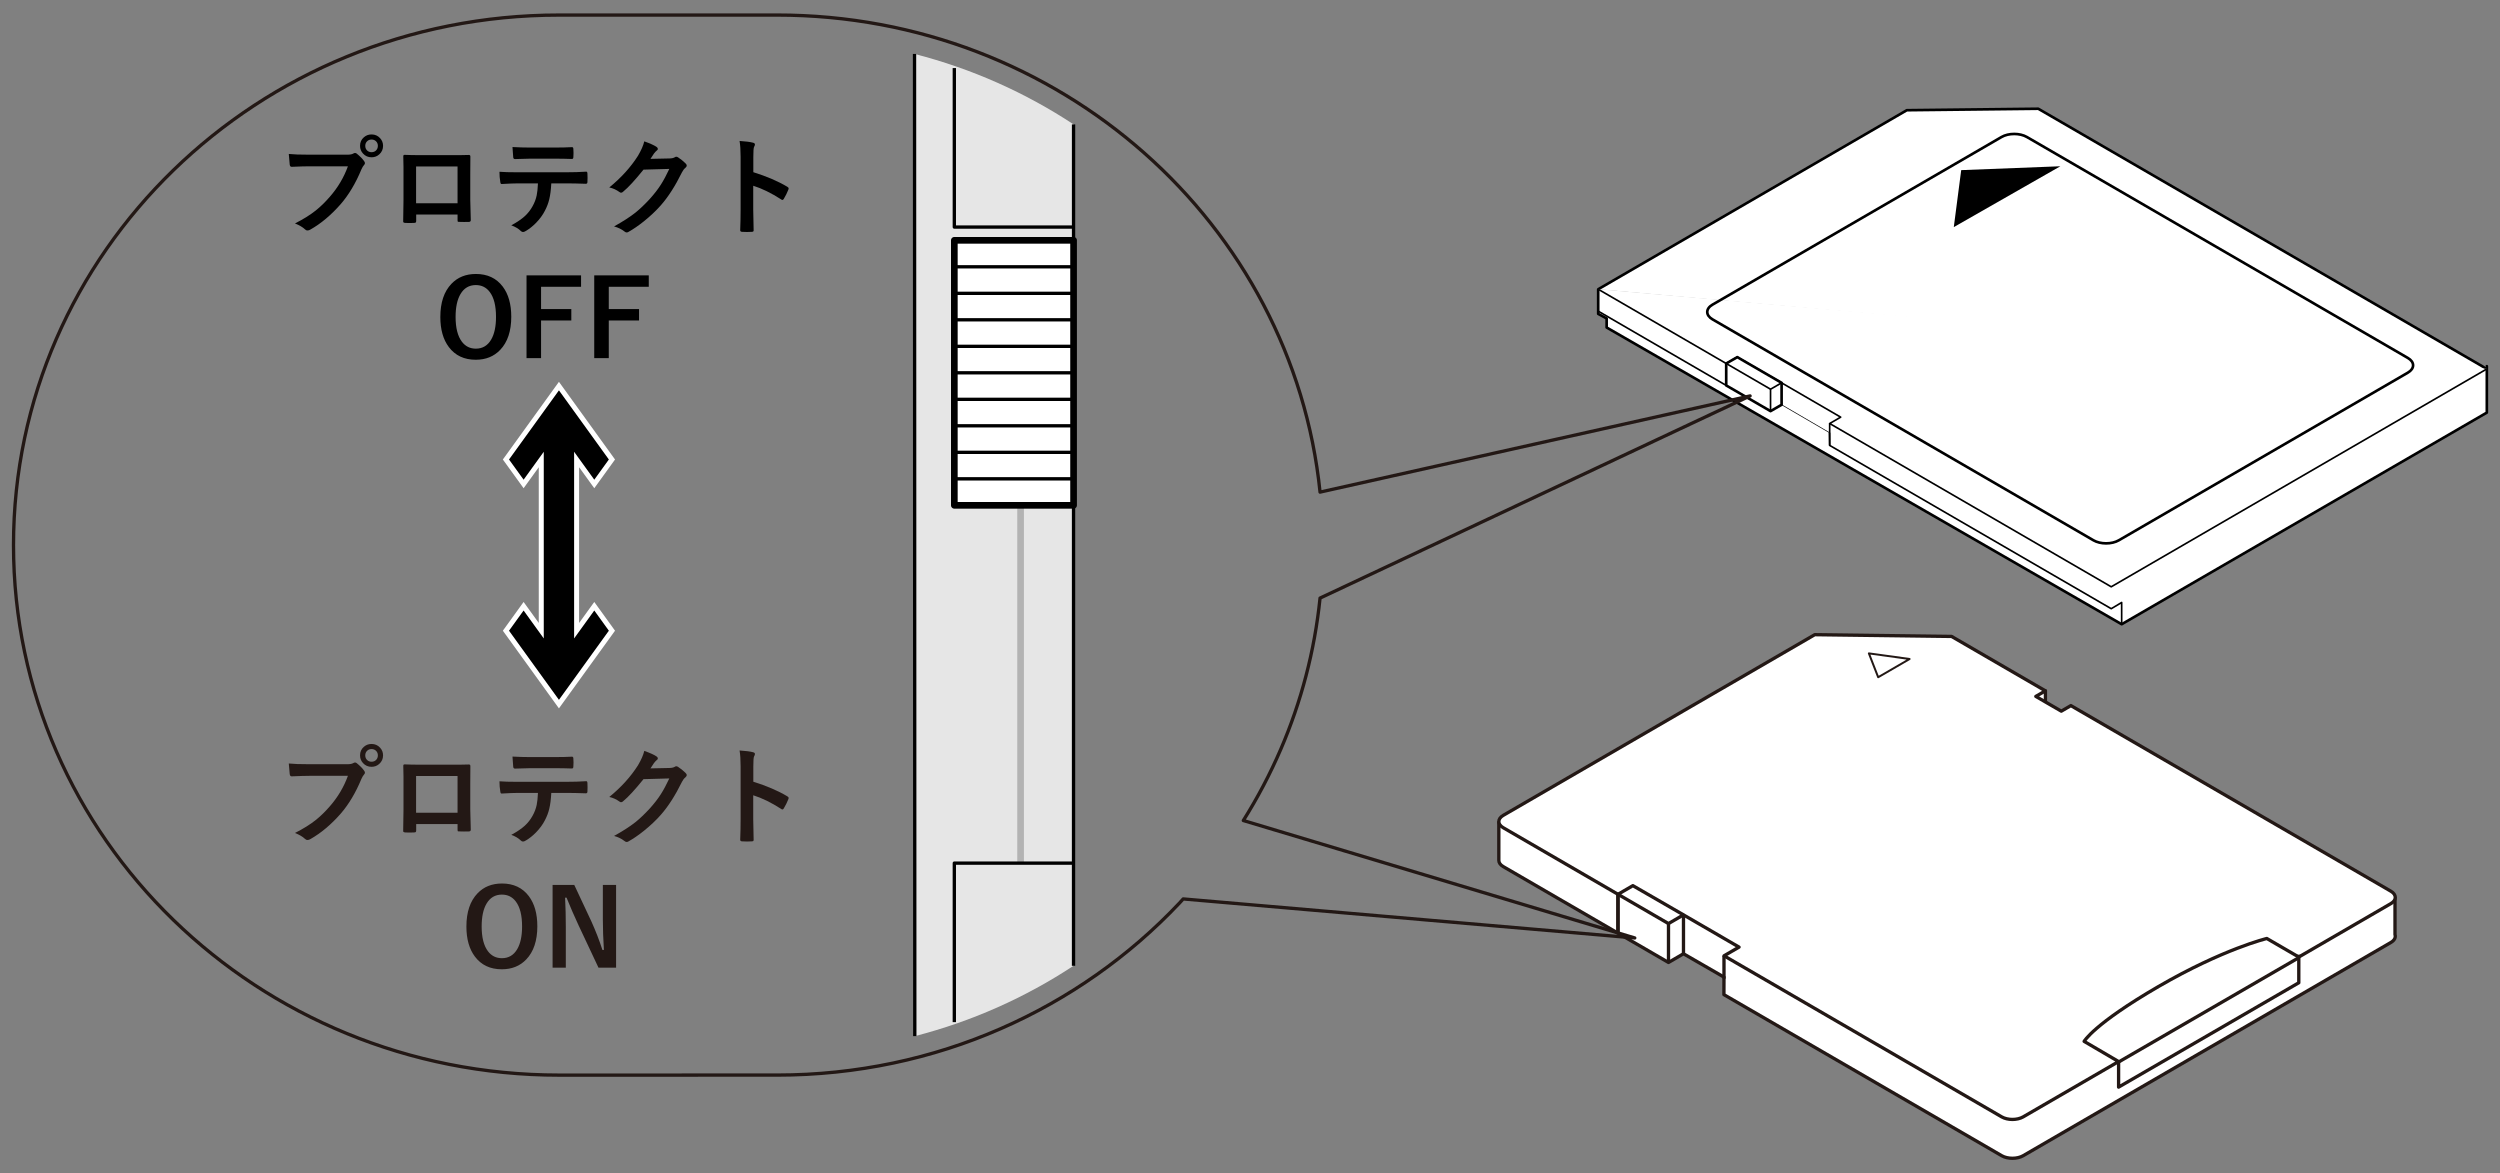 <?xml version="1.0" encoding="UTF-8"?>
<svg id="_レイヤー_1" data-name="レイヤー_1" xmlns="http://www.w3.org/2000/svg" version="1.1" viewBox="0 0 375 176">
  <rect x="0" y="0" width="375" height="176" fill="#808080" stroke="none"/>
  <!-- Generator: Adobe Illustrator 29.7.1, SVG Export Plug-In . SVG Version: 2.1.1 Build 8)  -->
  <g>
    <g>
      <polyline points="373.025 54.927 373.025 61.89 318.249 93.637 240.997 49.125 240.997 47.766 239.729 47.08 239.729 43.412" fill="#fff" stroke="#000" stroke-linecap="round" stroke-linejoin="round" stroke-width=".4"/>
      <polyline points="373.025 55.341 305.74 16.312 286.022 16.533 239.729 43.387" fill="#fff" stroke="#000" stroke-linejoin="round" stroke-width=".4"/>
      <polyline points="239.729 43.387 258.931 54.527 260.591 53.569 276.101 62.573 274.45 63.528 316.683 88.019 373.025 55.341" fill="#fff" stroke="#000" stroke-linejoin="round" stroke-width=".25"/>
      <path d="M300.228,20.552c1.055-.611,2.755-.611,3.805,0l57.142,33.142c1.053.608,1.053,1.597,0,2.208l-43.352,25.144c-1.053.613-2.754.613-3.807,0l-57.139-33.142c-1.053-.608-1.053-1.599,0-2.207l43.352-25.145Z" fill="none" stroke="#000" stroke-linejoin="round" stroke-width=".4"/>
      <line x1="274.45" y1="63.528" x2="274.45" y2="66.809" fill="none" stroke="#000" stroke-linejoin="round" stroke-width=".25"/>
      <line x1="258.931" y1="54.527" x2="258.931" y2="57.815" fill="none" stroke="#000" stroke-linejoin="round" stroke-width=".25"/>
    </g>
    <polygon points="294.18 25.519 309.054 24.939 293.069 34.066 294.18 25.519"/>
    <polyline points="274.424 64.903 274.45 66.809 316.683 91.305 318.249 90.372 318.249 93.637" fill="none" stroke="#000" stroke-linejoin="round" stroke-width=".25"/>
    <line x1="267.24" y1="60.713" x2="274.424" y2="64.903" fill="none" stroke="#000" stroke-linejoin="round" stroke-width=".1"/>
    <polyline points="239.729 43.826 239.729 46.671 258.931 57.815" fill="none" stroke="#000" stroke-linejoin="round" stroke-width=".25"/>
    <polygon points="260.591 53.569 258.931 54.527 258.931 57.815 265.581 61.671 267.24 60.713 267.24 57.424 260.591 53.569" fill="#fff" stroke="#000" stroke-linejoin="round" stroke-width=".4"/>
    <polyline points="265.581 61.671 265.581 58.382 267.24 57.424" fill="none" stroke="#000" stroke-linejoin="round" stroke-width=".25"/>
    <line x1="258.931" y1="54.527" x2="265.581" y2="58.382" fill="none" stroke="#000" stroke-linejoin="round" stroke-width=".25"/>
  </g>
  <path d="M137.179,8.09c8.625,2.219,16.665,5.828,23.854,10.566l-.004,126.213c-7.177,4.729-15.204,8.335-23.809,10.552l-.041-147.332Z" fill="#e6e6e6"/>
  <line x1="153.088" y1="75.798" x2="153.088" y2="129.465" fill="none" stroke="#b3b3b3" stroke-linejoin="round"/>
  <polyline points="143.148 10.206 143.148 34.058 161.038 34.058" fill="none" stroke="#000" stroke-linejoin="round" stroke-width=".5"/>
  <g>
    <path d="M43.319,23.094c.672.073,1.695.109,3.07.109h5.711c.401,0,.695-.055.883-.164.094-.062.185-.094.273-.094.104,0,.192.037.266.109.479.386.844.755,1.094,1.109.083.115.125.219.125.312,0,.099-.052.201-.156.305-.109.109-.234.32-.375.633-.859,2.073-1.894,3.808-3.102,5.203-1.438,1.641-2.951,2.912-4.539,3.812-.146.094-.292.141-.438.141s-.279-.06-.398-.18c-.333-.318-.828-.609-1.484-.875,1.234-.625,2.268-1.268,3.102-1.93.724-.578,1.432-1.268,2.125-2.07,1.203-1.375,2.106-2.898,2.711-4.57h-5.781c-.604,0-1.484.026-2.641.078-.167.011-.269-.096-.305-.32-.037-.266-.083-.802-.141-1.609ZM55.734,20.165c.516,0,.942.188,1.281.562.297.323.445.706.445,1.148,0,.516-.19.943-.57,1.281-.323.292-.708.438-1.156.438-.516,0-.943-.188-1.281-.562-.297-.323-.445-.708-.445-1.156,0-.526.19-.953.57-1.281.323-.286.708-.43,1.156-.43ZM55.734,20.93c-.292,0-.529.102-.711.305-.156.177-.234.391-.234.641,0,.297.102.537.305.719.172.156.385.234.641.234.292,0,.528-.102.711-.305.156-.177.234-.393.234-.648,0-.292-.102-.528-.305-.711-.172-.156-.386-.234-.641-.234Z"/>
    <path d="M68.632,32.18h-6.203v.945c0,.136-.026.222-.078.258-.042.031-.133.05-.273.055-.208.011-.419.016-.633.016s-.425-.005-.633-.016c-.224-.01-.336-.075-.336-.195v-.039c.031-1.661.047-2.721.047-3.18v-4.961c0-.625-.011-1.161-.031-1.609,0-.151.06-.227.18-.227.562.031,1.516.047,2.859.047h3.805c1.505,0,2.508-.01,3.008-.031.141,0,.211.081.211.242v.078l-.016,2.586v3.82c0,.578.026,1.594.078,3.047,0,.183-.102.273-.305.273-.25.005-.495.008-.734.008-.25,0-.495-.005-.734-.016-.099,0-.162-.016-.188-.047-.016-.031-.023-.099-.023-.203v-.852ZM68.632,30.485v-5.516h-6.219v5.516h6.219Z"/>
    <path d="M82.694,27.508c-.052.974-.154,1.769-.305,2.383-.136.573-.349,1.138-.641,1.695-.328.651-.781,1.271-1.359,1.859-.479.484-.964.872-1.453,1.164-.203.13-.362.195-.477.195-.12,0-.232-.052-.336-.156-.344-.344-.82-.627-1.43-.852.859-.463,1.536-.922,2.031-1.375.463-.427.849-.919,1.156-1.477.302-.536.51-1.086.625-1.648.094-.453.156-1.049.188-1.789h-3.039c-.511,0-1.31.031-2.398.094-.12.016-.19-.086-.211-.305-.083-.479-.125-.989-.125-1.531.599.052,1.505.078,2.719.078h7.188c1.141,0,2.18-.031,3.117-.094.114,0,.172.107.172.32.01.109.016.315.016.617,0,.297-.005.5-.016.609,0,.183-.078.273-.234.273-1.13-.042-2.144-.062-3.039-.062h-2.148ZM76.874,22.055c.932.052,1.817.078,2.656.078h3.586c1.094,0,1.992-.021,2.695-.062.13,0,.195.102.195.305.016.198.023.391.023.578,0,.198-.008.394-.023.586,0,.203-.07.305-.211.305-.87-.031-1.763-.047-2.68-.047h-3.586c-.302,0-1.06.021-2.273.062-.167,0-.258-.091-.273-.273-.016-.146-.034-.396-.055-.75-.026-.364-.044-.625-.055-.781Z"/>
    <path d="M97.569,23.829l2.875-.062c.354-.01.622-.075.805-.195.052-.042.12-.062.203-.062.078,0,.164.031.258.094.364.234.727.523,1.086.867.141.125.211.248.211.367,0,.115-.065.227-.195.336-.198.156-.373.386-.523.688-1.005,2.042-2.062,3.69-3.172,4.945-.729.823-1.57,1.617-2.523,2.383-.818.656-1.597,1.19-2.336,1.602-.083.052-.169.078-.258.078-.115,0-.237-.058-.367-.172-.401-.318-.909-.562-1.523-.734,1.297-.719,2.356-1.401,3.18-2.047.682-.547,1.398-1.227,2.148-2.039.688-.76,1.25-1.484,1.688-2.172.406-.635.831-1.424,1.273-2.367l-3.875.109c-1.281,1.589-2.289,2.683-3.023,3.281-.115.12-.227.18-.336.18-.078,0-.156-.031-.234-.094-.484-.349-.998-.581-1.539-.695,1.786-1.458,3.221-3.042,4.305-4.75.489-.833.805-1.555.945-2.164.906.323,1.528.607,1.867.852.109.078.164.169.164.273,0,.109-.06.201-.18.273-.068.042-.201.185-.398.43-.115.183-.289.448-.523.797Z"/>
    <path d="M112.999,25.829c2.01.63,3.706,1.357,5.086,2.18.141.073.211.164.211.273,0,.042-.011.089-.031.141-.198.5-.427.964-.688,1.391-.068.12-.138.18-.211.18-.062,0-.123-.026-.18-.078-1.5-.963-2.901-1.648-4.203-2.055v3.539c0,.583.021,1.628.062,3.133v.047c0,.13-.097.195-.289.195-.24.016-.477.023-.711.023-.24,0-.477-.008-.711-.023-.203,0-.305-.081-.305-.242.042-1.031.062-2.081.062-3.148v-7.875c0-.974-.052-1.763-.156-2.367.938.062,1.604.148,2,.258.203.042.305.133.305.273,0,.089-.044.211-.133.367-.073.141-.109.641-.109,1.5v2.289Z"/>
    <path d="M71.378,41.095c1.734,0,3.078.63,4.031,1.891.854,1.13,1.281,2.638,1.281,4.523,0,2.162-.555,3.82-1.664,4.977-.938.984-2.159,1.477-3.664,1.477-1.734,0-3.078-.633-4.031-1.898-.854-1.13-1.281-2.635-1.281-4.516,0-2.161.557-3.823,1.672-4.984.938-.979,2.156-1.469,3.656-1.469ZM71.378,42.759c-1.005,0-1.773.451-2.305,1.352-.49.828-.734,1.969-.734,3.422,0,1.651.315,2.894.945,3.727.526.692,1.224,1.039,2.094,1.039,1,0,1.766-.453,2.297-1.359.484-.828.727-1.963.727-3.406,0-1.661-.312-2.906-.938-3.734-.521-.692-1.216-1.039-2.086-1.039Z"/>
    <path d="M87.159,41.306v1.711h-6v3.344h4.539v1.711h-4.539v5.648h-2.18v-12.414h8.18Z"/>
    <path d="M97.316,41.306v1.711h-6v3.344h4.539v1.711h-4.539v5.648h-2.18v-12.414h8.18Z"/>
  </g>
  <g>
    <path d="M43.319,114.524c.672.073,1.695.109,3.07.109h5.711c.401,0,.695-.055.883-.164.094-.062.185-.094.273-.094.104,0,.192.036.266.109.479.386.844.755,1.094,1.109.083.114.125.219.125.312,0,.099-.052.2-.156.305-.109.109-.234.32-.375.633-.859,2.073-1.894,3.808-3.102,5.203-1.438,1.641-2.951,2.911-4.539,3.812-.146.094-.292.141-.438.141s-.279-.06-.398-.18c-.333-.317-.828-.609-1.484-.875,1.234-.625,2.268-1.269,3.102-1.93.724-.578,1.432-1.269,2.125-2.07,1.203-1.375,2.106-2.898,2.711-4.57h-5.781c-.604,0-1.484.026-2.641.078-.167.011-.269-.097-.305-.32-.037-.266-.083-.802-.141-1.609ZM55.734,111.594c.516,0,.942.188,1.281.562.297.323.445.706.445,1.148,0,.516-.19.942-.57,1.281-.323.292-.708.438-1.156.438-.516,0-.943-.188-1.281-.562-.297-.323-.445-.708-.445-1.156,0-.526.19-.953.57-1.281.323-.286.708-.43,1.156-.43ZM55.734,112.36c-.292,0-.529.102-.711.305-.156.177-.234.391-.234.641,0,.297.102.536.305.719.172.156.385.234.641.234.292,0,.528-.102.711-.305.156-.177.234-.394.234-.648,0-.292-.102-.528-.305-.711-.172-.156-.386-.234-.641-.234Z" fill="#231815"/>
    <path d="M68.632,123.61h-6.203v.945c0,.136-.026.222-.078.258-.042.031-.133.05-.273.055-.208.011-.419.016-.633.016s-.425-.005-.633-.016c-.224-.011-.336-.075-.336-.195v-.039c.031-1.661.047-2.722.047-3.18v-4.961c0-.625-.011-1.161-.031-1.609,0-.151.06-.227.18-.227.562.031,1.516.047,2.859.047h3.805c1.505,0,2.508-.011,3.008-.031.141,0,.211.081.211.242v.078l-.016,2.586v3.82c0,.578.026,1.594.078,3.047,0,.183-.102.273-.305.273-.25.005-.495.008-.734.008-.25,0-.495-.005-.734-.016-.099,0-.162-.016-.188-.047-.016-.031-.023-.099-.023-.203v-.852ZM68.632,121.915v-5.516h-6.219v5.516h6.219Z" fill="#231815"/>
    <path d="M82.694,118.938c-.052.974-.154,1.769-.305,2.383-.136.573-.349,1.138-.641,1.695-.328.651-.781,1.271-1.359,1.859-.479.484-.964.872-1.453,1.164-.203.13-.362.195-.477.195-.12,0-.232-.052-.336-.156-.344-.344-.82-.628-1.43-.852.859-.464,1.536-.922,2.031-1.375.463-.427.849-.919,1.156-1.477.302-.536.51-1.086.625-1.648.094-.453.156-1.05.188-1.789h-3.039c-.511,0-1.31.031-2.398.094-.12.016-.19-.086-.211-.305-.083-.479-.125-.989-.125-1.531.599.052,1.505.078,2.719.078h7.188c1.141,0,2.18-.031,3.117-.094.114,0,.172.106.172.32.01.109.016.315.016.617,0,.297-.005.5-.016.609,0,.183-.078.273-.234.273-1.13-.042-2.144-.062-3.039-.062h-2.148ZM76.874,113.485c.932.052,1.817.078,2.656.078h3.586c1.094,0,1.992-.021,2.695-.062.13,0,.195.102.195.305.016.198.023.391.023.578,0,.198-.008.394-.023.586,0,.203-.07.305-.211.305-.87-.031-1.763-.047-2.68-.047h-3.586c-.302,0-1.06.021-2.273.062-.167,0-.258-.091-.273-.273-.016-.146-.034-.396-.055-.75-.026-.364-.044-.625-.055-.781Z" fill="#231815"/>
    <path d="M97.569,115.258l2.875-.062c.354-.011.622-.075.805-.195.052-.042.12-.062.203-.062.078,0,.164.031.258.094.364.234.727.523,1.086.867.141.125.211.247.211.367,0,.114-.065.227-.195.336-.198.156-.373.386-.523.688-1.005,2.042-2.062,3.69-3.172,4.945-.729.823-1.57,1.617-2.523,2.383-.818.656-1.597,1.19-2.336,1.602-.083.052-.169.078-.258.078-.115,0-.237-.058-.367-.172-.401-.317-.909-.562-1.523-.734,1.297-.719,2.356-1.401,3.18-2.047.682-.547,1.398-1.227,2.148-2.039.688-.761,1.25-1.484,1.688-2.172.406-.636.831-1.425,1.273-2.367l-3.875.109c-1.281,1.589-2.289,2.683-3.023,3.281-.115.12-.227.18-.336.18-.078,0-.156-.031-.234-.094-.484-.349-.998-.581-1.539-.695,1.786-1.458,3.221-3.042,4.305-4.75.489-.833.805-1.555.945-2.164.906.323,1.528.606,1.867.852.109.078.164.169.164.273,0,.109-.06.2-.18.273-.068.042-.201.185-.398.43-.115.183-.289.448-.523.797Z" fill="#231815"/>
    <path d="M112.999,117.258c2.01.63,3.706,1.356,5.086,2.18.141.073.211.164.211.273,0,.042-.011.089-.031.141-.198.5-.427.964-.688,1.391-.068.12-.138.18-.211.18-.062,0-.123-.026-.18-.078-1.5-.964-2.901-1.648-4.203-2.055v3.539c0,.583.021,1.628.062,3.133v.047c0,.13-.097.195-.289.195-.24.016-.477.023-.711.023-.24,0-.477-.008-.711-.023-.203,0-.305-.081-.305-.242.042-1.031.062-2.081.062-3.148v-7.875c0-.974-.052-1.763-.156-2.367.938.062,1.604.148,2,.258.203.042.305.133.305.273,0,.089-.044.211-.133.367-.073.141-.109.641-.109,1.5v2.289Z" fill="#231815"/>
    <path d="M75.288,132.525c1.734,0,3.078.63,4.031,1.891.854,1.13,1.281,2.638,1.281,4.523,0,2.161-.555,3.82-1.664,4.977-.938.984-2.159,1.477-3.664,1.477-1.734,0-3.078-.633-4.031-1.898-.854-1.13-1.281-2.636-1.281-4.516,0-2.161.557-3.823,1.672-4.984.938-.979,2.156-1.469,3.656-1.469ZM75.288,134.189c-1.005,0-1.773.45-2.305,1.352-.49.828-.734,1.969-.734,3.422,0,1.651.315,2.894.945,3.727.526.692,1.224,1.039,2.094,1.039,1,0,1.766-.453,2.297-1.359.484-.828.727-1.964.727-3.406,0-1.661-.312-2.906-.938-3.734-.521-.692-1.216-1.039-2.086-1.039Z" fill="#231815"/>
    <path d="M92.413,132.736v12.414h-2.641l-3.008-6.398c-.641-1.38-1.234-2.747-1.781-4.102h-.219c.073,1.375.109,2.87.109,4.484v6.016h-1.984v-12.414h3.25l2.578,5.5c.635,1.406,1.185,2.825,1.648,4.258h.219c-.104-1.688-.156-3.203-.156-4.547v-5.211h1.984Z" fill="#231815"/>
  </g>
  <polyline points="143.148 153.319 143.148 129.467 161.038 129.467" fill="none" stroke="#000" stroke-linejoin="round" stroke-width=".5"/>
  <rect x="143.15" y="36.047" width="17.887" height="39.751" fill="#fff" stroke="#000" stroke-linejoin="round"/>
  <g>
    <line x1="143.15" y1="40.02" x2="161.038" y2="40.02" fill="none" stroke="#000" stroke-linejoin="round" stroke-width=".5"/>
    <line x1="143.148" y1="43.999" x2="161.036" y2="43.999" fill="none" stroke="#000" stroke-linejoin="round" stroke-width=".5"/>
    <line x1="143.148" y1="47.972" x2="161.036" y2="47.972" fill="none" stroke="#000" stroke-linejoin="round" stroke-width=".5"/>
    <line x1="143.146" y1="51.95" x2="161.035" y2="51.95" fill="none" stroke="#000" stroke-linejoin="round" stroke-width=".5"/>
    <line x1="143.148" y1="55.923" x2="161.036" y2="55.923" fill="none" stroke="#000" stroke-linejoin="round" stroke-width=".5"/>
    <line x1="143.146" y1="59.9" x2="161.035" y2="59.9" fill="none" stroke="#000" stroke-linejoin="round" stroke-width=".5"/>
    <line x1="143.148" y1="63.873" x2="161.036" y2="63.873" fill="none" stroke="#000" stroke-linejoin="round" stroke-width=".5"/>
    <line x1="143.146" y1="67.852" x2="161.035" y2="67.852" fill="none" stroke="#000" stroke-linejoin="round" stroke-width=".5"/>
    <line x1="143.148" y1="71.825" x2="161.036" y2="71.825" fill="none" stroke="#000" stroke-linejoin="round" stroke-width=".5"/>
  </g>
  <line x1="137.219" y1="155.422" x2="137.179" y2="8.09" fill="none" stroke="#000" stroke-linejoin="round" stroke-width=".5"/>
  <line x1="161.033" y1="18.656" x2="161.029" y2="144.869" fill="none" stroke="#000" stroke-linejoin="round" stroke-width=".5"/>
  <polygon points="75.891 68.925 78.541 72.594 81.19 68.925 81.19 94.606 78.541 90.934 75.891 94.606 83.841 105.616 91.791 94.606 89.142 90.934 86.492 94.606 86.492 68.925 89.142 72.594 91.791 68.925 83.841 57.912 75.891 68.925" stroke="#fff" stroke-width=".75"/>
  <g>
    <g>
      <rect x="304.089" y="103.628" width="2.724" height="2.726" fill="#fff" stroke="#231815" stroke-linejoin="round" stroke-width=".5"/>
      <path d="M359.25,134.651v5.537c.136.417-.069.861-.621,1.183l-55.159,31.989c-.889.509-2.317.509-3.207,0l-41.676-24.166.01-2.629-6.076-3.503-2.248,1.306-24.787-14.38c-.442-.258-.662-.593-.662-.928v-5.703l134.425,11.293Z" fill="#fff" stroke="#231815" stroke-linejoin="round" stroke-width=".5"/>
      <path d="M317.789,159.234l-5.169-3.028s1.438-2.591,11.163-8.235c9.725-5.634,16.24-7.197,16.24-7.197l4.796,2.78,13.81-8.015c.881-.511.884-1.344,0-1.858l-47.997-27.84-1.436.833-3.823-2.213,1.438-.833-14.073-8.163-20.522-.263-46.73,27.104c-.881.511-.881,1.344,0,1.852l24.787,14.38,2.248-1.308,8.337,4.837-2.249,1.303,41.653,24.166c.889.508,2.318.508,3.207,0l14.319-8.302Z" fill="#fff" stroke="#231815" stroke-linejoin="round" stroke-width=".5"/>
      <polyline points="252.522 137.23 244.931 132.848 242.708 134.14" fill="none" stroke="#231815" stroke-linejoin="round" stroke-width=".5"/>
      <line x1="258.598" y1="146.801" x2="258.598" y2="143.38" fill="none" stroke="#231815" stroke-linejoin="round" stroke-width=".5"/>
      <path d="M266.453,143.216" fill="none" stroke="#231815" stroke-linejoin="round" stroke-width=".5"/>
      <line x1="250.274" y1="138.538" x2="250.274" y2="144.369" fill="none" stroke="#231815" stroke-linejoin="round" stroke-width=".5"/>
      <line x1="252.522" y1="143.063" x2="252.522" y2="137.23" fill="none" stroke="#231815" stroke-linejoin="round" stroke-width=".5"/>
      <line x1="242.711" y1="140.012" x2="242.711" y2="134.184" fill="none" stroke="#231815" stroke-linejoin="round" stroke-width=".5"/>
      <line x1="242.678" y1="134.184" x2="242.678" y2="140.012" fill="none" stroke="#231815" stroke-linejoin="round" stroke-width=".5"/>
      <polyline points="317.789 159.303 317.789 163.069 344.819 147.414 344.819 143.206" fill="none" stroke="#231815" stroke-linejoin="round" stroke-width=".5"/>
      <polygon points="280.332 98.007 286.438 98.85 281.727 101.584 280.332 98.007" fill="none" stroke="#231815" stroke-linejoin="round" stroke-width=".3"/>
    </g>
    <line x1="344.689" y1="143.727" x2="317.789" y2="159.303" fill="none" stroke="#231815" stroke-linejoin="round" stroke-width=".5"/>
  </g>
  <path d="M186.499,123.079c2.139-3.409,4.023-6.986,5.624-10.707,3.048-7.09,5.069-14.702,5.884-22.659l64.505-30.326-64.505,14.429C193.899,33.634,159,2.258,116.568,2.258l-32.727.002C38.66,2.26,2.025,37.855,2.025,81.764s36.635,79.504,81.829,79.504l32.724-.005c23.88,0,45.373-9.942,60.333-25.796.194-.206.378-.419.57-.627l67.734,5.854-58.716-17.616Z" fill="none" stroke="#231815" stroke-linejoin="round" stroke-width=".5"/>
</svg>